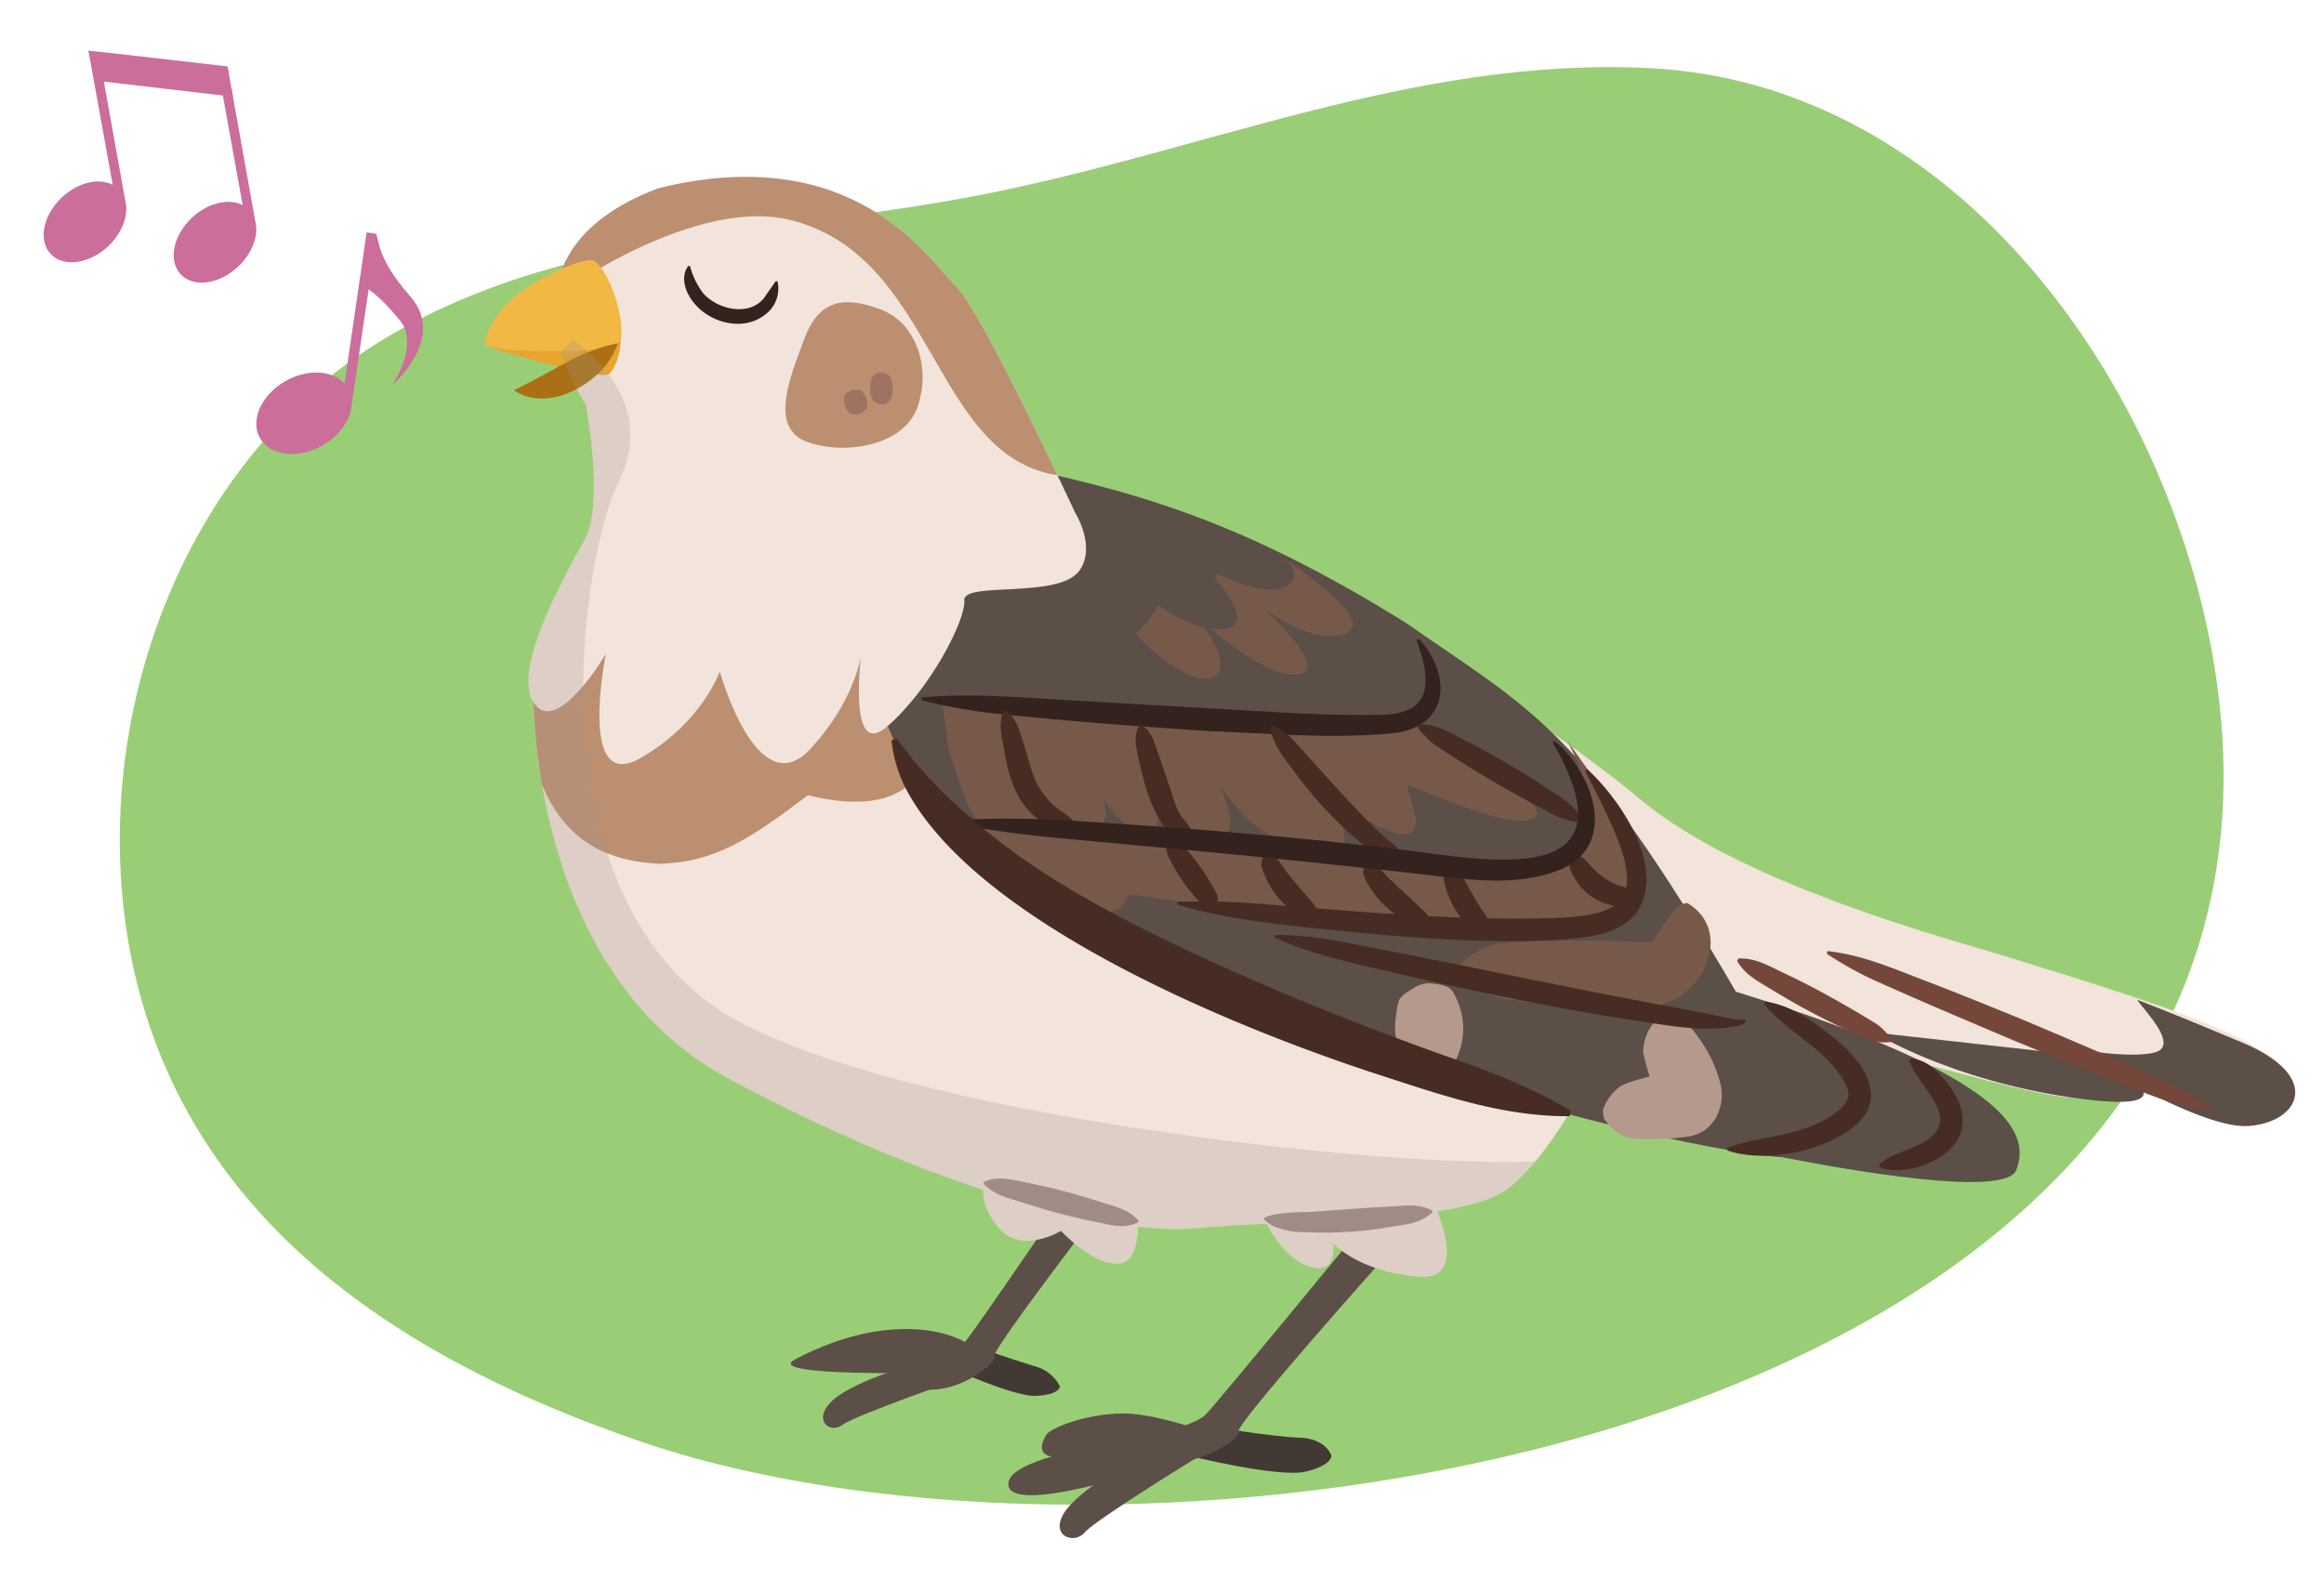 <svg xmlns="http://www.w3.org/2000/svg" xmlns:xlink="http://www.w3.org/1999/xlink" width="380" height="258.214" viewBox="0 0 380 258.214"><defs><clipPath id="a"><path d="M260.936,165.055c-3.838-4.89-11.739-49.487-40.858-65.019s-45.1-19.359-45.1-19.359S87.921,104.96,87.319,109.948s-.189,49.286,31.714,66.406c33.218,17.826,62.77,25.958,76.861,24.5s43.071-.5,50.757-6.525S264.773,169.946,260.936,165.055Z" fill="none"/></clipPath><clipPath id="b"><path d="M175.846,83.945s-15.564-33.5-19.552-37.148S140.224,22.72,107.623,30.8C78.461,41.832,95.778,66.06,95.778,66.06s3.106,16.188-.14,22.121-12.06,21.315-8.3,26.829,11.727-8.072,11.727-8.072-4.654,22.841,5.525,17.112,13.1-14.232,13.1-14.232,6.17,22.25,14.931,12.555,8.491-17.951,8.491-17.951-3.106,20.5,3.956,14.393,12.855-17.424,12.608-20.617,15.495-.154,18.83-4.886C179.273,89.394,175.846,83.945,175.846,83.945Z" fill="none"/></clipPath></defs><path d="M115.964,38.472c14.362-2.224,28.941-3.66,43.079-6.341C196.225,25.08,230.93,9.238,269.6,11.136c50.476,2.478,85.125,51.891,92.528,98.1,20,124.811-171.167,155.994-257.176,126.592-31.921-10.912-63.287-28.535-77.6-60.617C9.3,134.724,23.461,79.668,62.011,55.913,78.63,45.673,97.11,41.393,115.964,38.472Z" fill="#9ace76"/><path d="M173.327,226.769s-.095,1.383-4.018,1.527-16.165-5.586-16.165-5.586l1.405-1.2,1.355-1.158,1.138-.973s7.636,2.709,12.384,4.138a6.461,6.461,0,0,1,3.9,3.254Z" fill="#423934"/><path d="M212.487,235.13c-4.34-.128-15.185-1.918-15.185-1.918l-1.09,1.37-1.3,1.633-1.347,1.693s15.376,3.836,19.857,2.793,4.279-2.652,4.279-2.652S216.827,235.258,212.487,235.13Z" fill="#423934"/><path d="M183.309,193.236s-21.217,27.551-20.769,28.62-5.64,6.086-11.614,5.365-4.11.41-5.006-1.728,9.224-2.835,9.224-2.835.773-.924,2.8-3.386,19.226-27.792,19.226-27.792Z" fill="#5b4f48"/><path d="M158.51,224.969s-18.575,6.441-20.751,8.061-5.08-.943-1.5-4.093,14.724-6.844,18.417-6.08S158.51,224.969,158.51,224.969Z" fill="#5b4f48"/><path d="M160.546,222c-1.9-3.853-14.19-8.3-30.538.328-5.571,2.94,23.929,2.159,23.929,2.159Z" fill="#5b4f48"/><path d="M226.244,205.819S201.987,233,202.533,234.085s-6.474,5.985-13.477,5.14-18.146,4.577-19.238,2.415,7.94-4.117,7.94-4.117,17.025-3.7,19.347-6.123,25.884-31.151,25.884-31.151Z" fill="#5b4f48"/><path d="M197.611,237.209s-18.383,11.244-20.226,13.4-6,.464-3.136-3.546,13.949-10.591,18.336-10.854S197.611,237.209,197.611,237.209Z" fill="#5b4f48"/><path d="M198.816,233.79s-32.846,2.872-33.9,8.58c-1.143,6.2,25.684-2.84,25.684-2.84Z" fill="#5b4f48"/><path d="M201.359,235.681s-11.331-4.535-17.67-4.508-12.179,2.49-12.71,3.614-2.517,4.447,5.134,3.391S201.359,235.681,201.359,235.681Z" fill="#5b4f48"/><path d="M185.913,196.205s1.39,9.445-2.866,9.775-9.474-5.36-9.474-5.36-6.37,3.869-10.075-.373-2.472-7.467-2.472-7.467Z" fill="#f2e4da"/><path d="M185.83,196.894s1.39,9.445-2.867,9.775-9.473-5.36-9.473-5.36-6.37,3.869-10.075-.373-2.473-7.467-2.473-7.467Z" fill="#f2e4da"/><path d="M185.83,196.894s1.39,9.445-2.867,9.775-9.473-5.36-9.473-5.36-6.37,3.869-10.075-.373-2.473-7.467-2.473-7.467Z" fill="#a39489" opacity="0.26"/><path d="M232.337,192.387s9.731,17.2-.294,16.41-14.095-5.5-14.095-5.5,1.01,5.6-4.243,3.7-8.405-10.713-8.405-10.713Z" fill="#f2e4da"/><path d="M232.337,192.387s9.731,17.2-.294,16.41-14.095-5.5-14.095-5.5,1.01,5.6-4.243,3.7-8.405-10.713-8.405-10.713Z" fill="#a39489" opacity="0.26"/><path d="M260.936,165.055c-3.838-4.89-11.739-49.487-40.858-65.019s-45.1-19.359-45.1-19.359S87.921,104.96,87.319,109.948s-.189,49.286,31.714,66.406c33.218,17.826,62.77,25.958,76.861,24.5s43.071-.5,50.757-6.525S264.773,169.946,260.936,165.055Z" fill="#f2e4da"/><path d="M373.915,180.465c4.461-8.345-14.555-14.34-45.953-24.051-8.484-2.624-43.164-11.7-59.815-25.724S204.171,86.7,197.313,85.87s46.478,95.459,57.926,94.943,45.366-7.93,48.634-8.8,26.834,7.156,35.014,7.511,10.974-1.839,10.974-1.839S369.453,188.809,373.915,180.465Z" fill="#f2e4da"/><g clip-path="url(#a)"><path d="M152.119,111.424s6.183,25.091-20.015,18.639c-9.409,7.09-15.145,11-24.381,11.205-9.482-.487-18.21-4.5-21.235-20.328-2.65,5.6-1.844,4.383-6.692-1.8s.336-16.409,7.162-21.178,30.811-4.506,30.811-4.506Z" fill="#bc8f71"/></g><path d="M229.923,101.9C202.382,84.755,184.9,80.1,162.053,75.447s-37.21,48.517,15.718,76.41,106.1,37.126,113.657,37.406c2.062.389,36.128,7.321,38.233,2.146,2.543-6.252-1.585-15.489-45.823-29.217C258.5,118.668,250.4,116.211,229.923,101.9Z" fill="#5b4f48"/><path d="M256.226,121.109s6.969,9.723,8.009,11.329,7.19,14.036.1,17.532c-12.856,6.344-79.744-3.7-79.744-3.7s-.9,3.346-5.061,3.09-8.4-3.975-8.4-3.975l-2.122,1.225s-12.952-9.212-12.474-11.129,56.745,4.134,61.331,3.618c3.328-.374,34.179,6.428,39.651-.067S256.226,121.109,256.226,121.109Z" fill="#77594a"/><path d="M229.828,117.676S253.765,130.6,251.1,133.568s-19.182-4.618-20.764-5.138,5.985,11.743-4.61,6.846-14.352-11.931-14.352-11.931l-3.5-5.029S228.14,120.762,229.828,117.676Z" fill="#77594a"/><path d="M175.846,83.945s-15.564-33.5-19.552-37.148S140.224,22.72,107.623,30.8C78.461,41.832,95.778,66.06,95.778,66.06s3.106,16.188-.14,22.121-12.06,21.315-8.3,26.829,11.727-8.072,11.727-8.072-4.654,22.841,5.525,17.112,13.1-14.232,13.1-14.232,6.17,22.25,14.931,12.555,8.491-17.951,8.491-17.951-3.106,20.5,3.956,14.393,12.855-17.424,12.608-20.617,15.495-.154,18.83-4.886C179.273,89.394,175.846,83.945,175.846,83.945Z" fill="#f2e4da"/><path d="M112.831,43.542a12.758,12.758,0,0,0,2.2,4.49c2.569,2.787,8.065,3.859,10.266.168l1.554-2.224.29.049a5.321,5.321,0,0,1-2.236,5.581c-3.579,2.637-8.934,1.154-11.537-2.188-1.284-1.607-2.182-4.1-.823-5.925l.289.049Z" fill="#33221d"/><path d="M211.283,120.044s13.575,19.732,6.584,19.053-11.252-2.18-14.732-6.054-3.992-5.088-3.992-5.088,5.29,9.921-1.316,9.546c-5.583-.316-5.868-3.175-6.419-4.064-1.231-1.988-5.294-16.1-5.294-16.1l23.1.814Z" fill="#77594a"/><path d="M131.532,55.373c-2.3,6.17-5.827,14.56.343,16.858s15.772.7,18.07-5.468.171-13.878-6-16.177S133.83,49.2,131.532,55.373Z" fill="#bc8f71"/><g clip-path="url(#b)"><path d="M95.606,45.386s19.311-12.8,33.383-9.46c24.319,5.777,23.219,39.319,44.62,41.9C185,79.2,162.383,29.1,141.5,24.934s-55.729,3.8-53.9,15.867S95.606,45.386,95.606,45.386Z" fill="#bc8f71"/></g><path d="M79.668,56.685s18.788,5.872,20.03,4.422c1.964-2.293,1.813-6.182,1.813-6.182Z" fill="#e8a52e"/><path d="M79.264,56.055s.679-4.593,6.058-8.417c5.007-3.559,10.849-5.606,11.8-4.976,3.077,2.032,5.964,12.454,3.671,13.777S79.305,57.927,79.264,56.055Z" fill="#f2b844"/><path d="M84.009,63.815c2.781-1.3,5.537-2.894,8.106-4.264a30.546,30.546,0,0,1,8.916-3.42,12.477,12.477,0,0,1-2.717,4.436c-3.426,3.664-9.679,6.363-14.3,3.248Z" fill="#aa7013"/><path d="M207.334,139.564c1.494.6,1.764,1.256,2.531,2.338.6.833,1.279,1.64,1.947,2.451.976,1.237,2.033,2.419,3.072,3.594a4.722,4.722,0,0,1,.7,1.844l-.193.408a2.813,2.813,0,0,1-2.195.04A14.486,14.486,0,0,1,206.3,141.8a2.633,2.633,0,0,1,.592-2.148l.442-.09Z" fill="#472c23"/><path d="M288.663,163.8c4.225.637,7.518,3.071,10.748,5.573,4.5,3.485,9.777,9.684,3.93,14.72-4.962,4.211-14.728,6.2-20.888,4.07l.012-.452a43.582,43.582,0,0,1,5.746-1.5c4.471-.812,9.185-1.8,12.669-4.8.939-.96,1.727-1.878,1.211-3.356-1.692-4.139-5.84-6.987-9.308-9.741a29.144,29.144,0,0,1-4.335-4.112l.215-.4Z" fill="#472c23"/><path d="M189.482,123.5s1.566,15.652-3.044,12.957-6.021-5.991-6.021-5.991,1.806,5.482-2.592,5.116-8.584-3.832-9.647-5.934a20.512,20.512,0,0,1-1.54-4.957s6.849,10.039.59,10.106-7.29.436-8.722-2.7-3.444-9.627-3.444-9.627l-1.026-7.855,34.082,2.468Z" fill="#77594a"/><path d="M169.149,145.994c-1.026-1.123-.781-1.03-.837-1.225a.472.472,0,0,1,.083-.344c.619-.274.815.1,1.6.685l.326.312c.622.76,1,.939.754,1.569a.47.47,0,0,1-.34.1c-.2-.048-.093.193-1.261-.783l-.326-.313Z" fill="#472c23"/><path d="M312.493,173.1c2.728.271,4.378,2.157,5.977,4.128,1.675,2.147,3.049,4.93,2.18,7.872-1.3,4.623-9.148,7.492-13.32,5.8l-.07-.446c2.755-2.562,8.61-2.772,9.831-6.41.971-3.727-3.842-6.99-4.872-10.589l.274-.359Z" fill="#472c23"/><path d="M259.523,125.786c5.477,5.011,13.191,16.375,7.938,23.657-3.129,3.687-8.391,3.9-12.771,4.276-12.563.694-25.08-.446-37.532-1.68-8.268-.877-16.556-1.665-24.624-4.092l.058-.448a116.323,116.323,0,0,1,12.485.25c16.228,1.243,33.185,2.955,49.4,2.382,9.949-.4,14.114-2.529,9.971-13-1.461-3.7-3.388-7.331-5.274-11.061l.354-.281Z" fill="#472c23"/><path d="M232.008,104.469c5.252,5.714,5.15,14.085-3.813,15.409-10.006,1.039-20.132.091-30.095-.291-11.9-.765-23.783-1.664-35.64-2.913a87.635,87.635,0,0,1-11.776-2.153l.038-.45c7.99-.738,15.887-.015,23.843.44l23.749,1.374c9.366.5,18.706,1.244,28.024,1.015,8.263-.363,7.507-6.081,5.291-12.185l.379-.246Z" fill="#33221d"/><path d="M258.472,134.416c-2.874-.034-4.982-1.486-7.367-2.731a180.838,180.838,0,0,1-16.568-9.93,12.126,12.126,0,0,1-2.777-2.887l.175-.416c3.014-.032,5.178,1.389,7.486,2.561A140.725,140.725,0,0,1,252.8,128.82c2.138,1.452,4.494,2.561,5.912,5.213l-.239.383Z" fill="#472c23"/><path d="M208.087,118.6c2.839,1.276,4.312,3.54,6.158,5.537,3.756,4.064,8.394,9.453,12.492,13.067a38.952,38.952,0,0,1,4.391,4.094l-.129.433a8.874,8.874,0,0,1-6.2-2.06,64.264,64.264,0,0,1-13.129-13.42c-1.624-2.23-3.533-4.266-3.951-7.384l.364-.267Z" fill="#472c23"/><path d="M186.673,118.558c1.9,1.36,2.1,3.117,2.748,4.772l1.692,4.977c.735,1.972,1.082,3.922,2.219,5.445a8.606,8.606,0,0,1,2.06,3.491l-.216.4c-2.33.077-3.891-1.228-5.2-2.949-2.089-3.387-2.938-6.749-3.789-10.458-.311-1.779-1.009-3.467.046-5.569l.439-.1Z" fill="#472c23"/><path d="M176.244,135.617c-2.378.973-4.53-.271-6.392-1.617-3.779-2.6-5.014-7.3-5.69-11.547-.4-2.11-.934-4.04-.089-6.217l.439-.107c1.775,1.53,2.219,3.469,2.872,5.519.611,1.821,1.024,3.766,1.725,5.527a12.346,12.346,0,0,0,5,5.876,11.551,11.551,0,0,1,2.22,2.122l-.083.444Z" fill="#472c23"/><path d="M267.742,146.9c-.928,1.555-2.359,1.422-3.82,1.212a9.154,9.154,0,0,1-6.418-4.43c-.756-1.209-1.288-2.39-.526-3.861l.417-.172c1.748.459,2.072,1.344,2.785,2.066a13.179,13.179,0,0,0,2.124,1.851,10.783,10.783,0,0,0,2.421,1.287,5.171,5.171,0,0,1,2.931,1.6l.086.443Z" fill="#472c23"/><path d="M243.238,152.319c-1.607.566-2.458-.3-3.431-1.236a13.361,13.361,0,0,1-3.731-7.409,3.016,3.016,0,0,1,.666-1.882l.435-.123c1.643.587,1.83,1.512,2.332,2.368.945,1.667,1.859,3.295,2.875,4.895a3.942,3.942,0,0,1,1.086,3l-.232.388Z" fill="#472c23"/><path d="M233.916,151.937c-1.968.578-2.9-.447-4.035-1.105-2.783-1.886-5.52-4.265-6.824-7.482a2.626,2.626,0,0,1,.456-2.472l.451-.006a9.5,9.5,0,0,1,2.717,2.36c1.418,1.437,3.778,3.517,5.274,4.962,1.056,1.007,2,1.624,2.178,3.347l-.217.4Z" fill="#472c23"/><path d="M198.888,148.467c-1.538.339-2.611-.717-3.482-1.774a29.246,29.246,0,0,1-2.095-2.67,32.852,32.852,0,0,1-1.73-2.891c-.64-1.173-1.175-2.059-.676-3.576l.373-.255a3.351,3.351,0,0,1,1.931.721,36.652,36.652,0,0,1,5.708,8.121,2.584,2.584,0,0,1,.026,1.875l-.055.449Z" fill="#472c23"/><path d="M254.006,121.107A11.283,11.283,0,0,1,256.873,124c4.512,5.65,6.439,14.721-1.657,18.189-7.525,3.076-15.915,1.517-23.5.714-5.041-.592-10.093-1.116-15.145-1.637-15.152-1.641-30.349-2.958-45.527-4.393-5.058-.547-10.107-1.21-15.139-2.225l.027-.451c10.225-.77,20.383.086,30.567.788q15.245,1.042,30.455,2.593,7.6.811,15.192,1.756c12.433,1.666,32.868,4.8,23.5-14.586a32.76,32.76,0,0,0-1.54-2.895c-.058-.115-.231-.272-.156-.294l.054-.448Z" fill="#33221d"/><path d="M208.605,90.441s18.341,11.589,10.722,13.384S201.393,95,201.393,95Z" fill="#77594a"/><path d="M199.624,93.305s18.873,15.355,13.015,16.868-18-10.314-18-10.314Z" fill="#77594a"/><path d="M191.275,95.011s11.3,12.714,7.51,15.464-12.818-6.235-13.217-7.023a71.075,71.075,0,0,0-4.792-5.266Z" fill="#77594a"/><path d="M196.885,85.325s17.372,5.3,14.383,9.632-14.29-2.218-14.29-2.218,10.13,10.1,2.474,10.168-15.716-8.8-15.716-8.8Z" fill="#5b4f48"/><path d="M191.275,95.011s-4.415,12.051-10.5,9.343-7.136-6.29-7.136-6.29Z" fill="#5b4f48"/><path d="M275.869,147.673c7.718,4.6,2.609,15.6-4.915,16.75-6.978,1.17-14.08.425-20.994-.49l-2.837-.429a11.484,11.484,0,0,1-8.259-4.577l.1-1.351a11.366,11.366,0,0,1,2.982-2.184c2.608-1.466,5.7-1.266,8.547-1.407,5.574-.2,11.121-.235,16.622.045l2.7.064c.064-.011.118,0,.215-.01.056-.069.193-.042.279-.195a42.9,42.9,0,0,1,4.238-5.909l1.32-.307Z" fill="#77594a"/><path d="M271.5,166.709c3.5-.024,4.74.749,6.143,2.889a21.864,21.864,0,0,1,3.659,7.6c.9,3.534-.832,7.71-4.775,8.6a36.176,36.176,0,0,1-6.74.494c-3.262.056-5.108-.037-7.536-3.343l-.169-1.344a7.708,7.708,0,0,1,2.991-4.013,17.035,17.035,0,0,1,3.337-1.167c1.844-.534,3.777-1.036,5.636-1.457a4.687,4.687,0,0,0-3.649,4.041c-.019.071.015.4.015.188-.268-2.242-1.288-4.75-1.736-7.064a7.557,7.557,0,0,1,1.651-4.746l1.173-.678Z" fill="#b5998d"/><path d="M233.323,160.786c2.886.243,3.893.478,4.589,2.085a11.4,11.4,0,0,1,.059,10.612,6.688,6.688,0,0,1-2.862,3.186,3.2,3.2,0,0,1-4.534-1.966l.039-1.354a3.463,3.463,0,0,0-.045-2.354,1.348,1.348,0,0,0-1.513-.74c-.2.067-.372.2-.528.051-.686-1.171-.389-3.4-.151-5.008a7.621,7.621,0,0,1,.373-1.722c.349-.631,1.233-1.37,3.259-2.459l1.314-.331Z" fill="#b5998d"/><path d="M285.48,166.832c-.129.669-.772.749-1.235.927-6.149,1.279-12.444-.274-18.541-1.1-12.933-2.059-25.732-4.752-38.473-7.737-6.4-1.51-12.808-2.812-18.835-5.61l.1-.44a64.743,64.743,0,0,1,9.818.962c18.532,3.447,39.056,8,57.553,11.3,1.575.314,5.57,1.142,7.114,1.45a7.6,7.6,0,0,0,2.051.189l.448.054Z" fill="#472c23"/><path d="M119.033,176.354c-26.988-14.483-31.441-48.412-31.808-61.543-3.438-5.671,5.2-20.764,8.413-26.63,3.246-5.933.14-22.121.14-22.121A32.073,32.073,0,0,1,91.744,57.5c1.117-1.168,1.89-1.911,1.89-1.911s14.441,9.145,7.573,23.121-14.553,71.526,21.071,89.149c31.875,15.768,108,23.246,128.756,22.078a30.977,30.977,0,0,1-4.383,4.384c-7.686,6.03-36.665,5.063-50.757,6.525S152.251,194.18,119.033,176.354Z" fill="#a39489" opacity="0.26"/><path d="M234.134,198.359c-2.057,1.835-4.385,1.879-6.651,2.29a64.544,64.544,0,0,1-13.853.883,13.566,13.566,0,0,1-5.267-.924,6.181,6.181,0,0,1-1.6-1.1.259.259,0,0,1,0-.366,7.545,7.545,0,0,1,1.886-.549,30.047,30.047,0,0,1,4.989-.355c2.228-.127,4.466-.306,6.715-.47s4.506-.3,6.772-.424c2.275-.091,4.482-.608,6.947.573a.272.272,0,0,1,.067.446Z" fill="#a08c84"/><path d="M186.012,199.962c-2.485,1.119-4.561.285-6.687-.084q-3.189-.637-6.313-1.469c-2.084-.555-4.141-1.194-6.191-1.846-2.17-.674-4.191-1.157-5.917-2.871a.267.267,0,0,1-.014-.384c2.285-1.047,4.505-.38,6.757.062,2.125.429,4.235.9,6.318,1.453s4.148,1.173,6.195,1.833c2.164.689,4.208,1.091,5.906,2.858a.266.266,0,0,1-.054.448Z" fill="#a08c84"/><path d="M349.474,163.533c.817,1.415,7,7.425,2.913,8.577s-13.736-.671-13.736-.671,20.758,13.362,29.061,12.719,12.16-8.074-.99-13.608S349.474,163.533,349.474,163.533Z" fill="#5b4f48"/><path d="M346.768,175.05s12.386,7.407-7.881,4.473-32.5-10.661-32.5-10.661l35.708,3.98Z" fill="#5b4f48"/><path d="M361.434,181.653c-5.955-.648-10.987-3.083-16.292-5.087-5.268-2.04-10.487-4.193-15.714-6.326-7.793-3.311-15.6-6.591-23.312-10.077a59.279,59.279,0,0,1-7.424-4.179l.136-.431c5.843.643,11.01,2.959,16.288,4.972s10.5,4.16,15.734,6.291c7.8,3.291,15.594,6.616,23.311,10.1a46.319,46.319,0,0,1,7.327,4.285l-.054.448Z" fill="#75473b"/><path d="M309.166,170.411c-2.983.4-4.882-.978-7.081-1.918q-3.228-1.493-6.355-3.163c-2.083-1.117-4.123-2.314-6.145-3.54-2.12-1.278-4.213-2.346-5.553-4.627l.216-.4c2.64-.116,4.674,1.052,6.9,2.122,2.132,1.018,4.251,2.058,6.33,3.171q4.663,2.523,9.186,5.3a8.807,8.807,0,0,1,2.552,2.606l-.054.448Z" fill="#75473b"/><path d="M144.29,60.934c1.528.4,1.3.838,1.481,1.267a4.8,4.8,0,0,1-.183,3.253,2.183,2.183,0,0,1-1.636.685,2.39,2.39,0,0,1-1.213-.623,4.961,4.961,0,0,1-.473-1.939,5.527,5.527,0,0,1,.149-1.3c.166-.437-.085-.864,1.424-1.33a.825.825,0,0,1,.451-.01Z" fill="#a07262"/><path d="M139.491,63.745c1.548-.152,1.424.245,1.7.511a3.005,3.005,0,0,1,.547,2.488,2.539,2.539,0,0,1-1.41,1,2.6,2.6,0,0,1-1.3-.109,3.168,3.168,0,0,1-.883-1.31A3.426,3.426,0,0,1,138,65.3c.061-.376-.273-.622,1.065-1.415a1.05,1.05,0,0,1,.429-.141Z" fill="#a07262"/><path d="M256.645,182.555c-11.175.09-21.47-3.647-31.893-7.011-22.846-7.494-64.813-24.512-76.508-46.319a22.484,22.484,0,0,1-2.466-8.167l.852-.3a67.669,67.669,0,0,0,10.5,11.562c11.659,10.764,25.867,17.94,40.24,24.63,12.111,5.539,24.574,10.57,37.154,15.093,7.715,2.694,15.185,5.368,22.349,9.637l-.229.874Z" fill="#472c23"/><path d="M61.617,38.251l-1.669-.243L56.333,62.752c-1.969-2.208-6.016-2.469-9.6-.457-3.981,2.234-5.878,6.417-4.236,9.341s6.2,3.485,10.18,1.251c2.842-1.6,4.621-4.184,4.809-6.6Z" fill="#cb6e9b"/><path d="M61.361,38.374c.88.385-.375,3.167,5.705,10.073S64.153,62.97,64.153,62.97s4.472-6.606,1.253-10.556-5.219-5.14-5.219-5.14Z" fill="#cb6e9b"/><path d="M16.148,8.679,14.46,8.3l3.968,21.93c-2.408-1.272-6.111-.285-8.739,2.482-2.918,3.071-3.4,7.161-1.076,9.136s6.572,1.085,9.489-1.986c2.084-2.193,2.924-4.9,2.389-7Z" fill="#cb6e9b"/><path d="M37.284,11.336l-1.567.293,3.968,21.93c-2.408-1.273-6.111-.285-8.739,2.481-2.918,3.071-3.4,7.162-1.076,9.136s6.572,1.086,9.489-1.985c2.084-2.193,2.924-4.906,2.389-7Z" fill="#cb6e9b"/><path d="M14.46,8.3c.228-.052,22.739,2.565,22.739,2.565l.248,1.341L14.835,9.568Z" fill="#cb6e9b"/><path d="M15.113,11.907c.228-.052,22.738,2.565,22.738,2.565l.249,1.34L15.488,13.176Z" fill="#cb6e9b"/><path d="M14.954,8.831l21.312,2.417s.954,3.838.614,3.732-21.078-2.438-21.1-2.5S14.954,8.831,14.954,8.831Z" fill="#cb6e9b"/></svg>